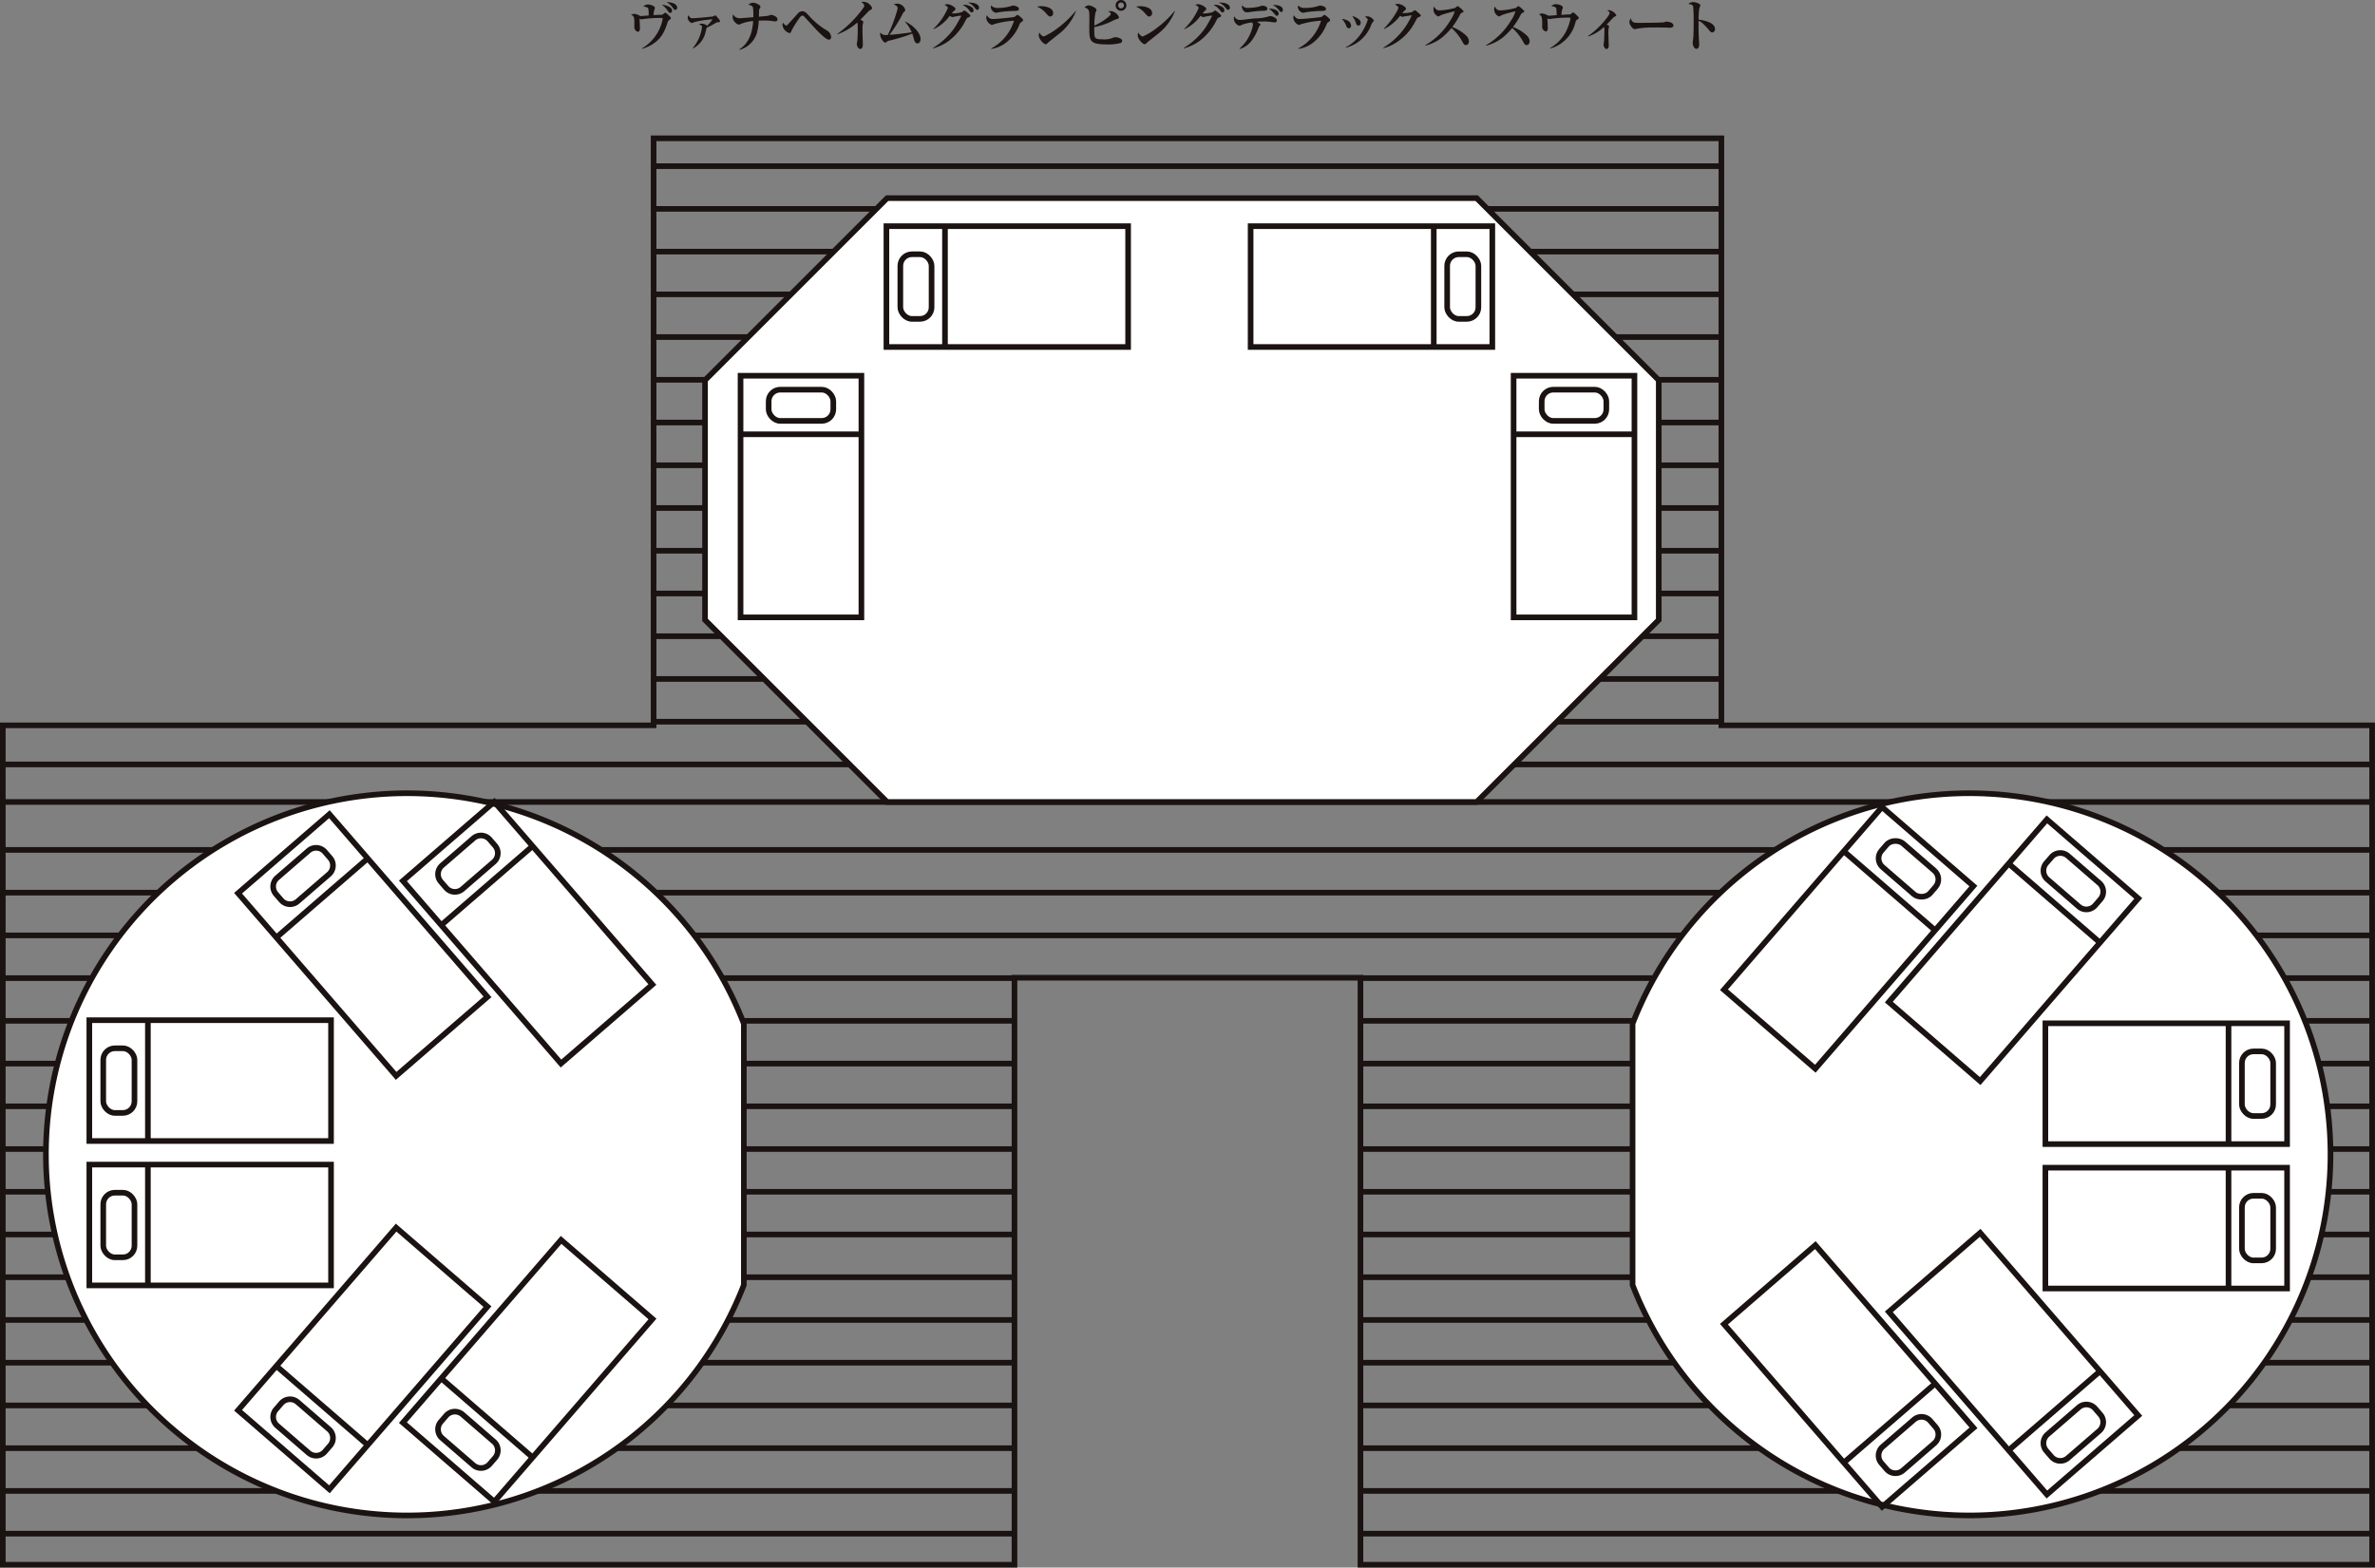 <svg xmlns="http://www.w3.org/2000/svg" xmlns:xlink="http://www.w3.org/1999/xlink" width="422.329" height="278.829" viewBox="0 0 422.329 278.829">
  <rect x="0" y="0" width="422.329" height="278.829" fill="#808080" stroke="none"/>
  <defs>
    <clipPath id="clip-path">
      <path id="パス_8393" data-name="パス 8393" d="M135.024,24.6V129.018H19.3V278.329H199.2V173.912h61.521V278.329h179.9V129.018H324.9V24.6Z" fill="none"/>
    </clipPath>
  </defs>
  <g id="room_dxsweet" transform="translate(-18.8)">
    <g id="グループ_3452" data-name="グループ 3452">
      <g id="グループ_3451" data-name="グループ 3451" clip-path="url(#clip-path)">
        <line id="線_789" data-name="線 789" x2="468" transform="translate(0 29.553)" fill="none" stroke="#1a1311" stroke-miterlimit="10" stroke-width="1"/>
        <line id="線_790" data-name="線 790" x2="468" transform="translate(0 37.154)" fill="none" stroke="#1a1311" stroke-miterlimit="10" stroke-width="1"/>
        <line id="線_791" data-name="線 791" x2="468" transform="translate(0 44.756)" fill="none" stroke="#1a1311" stroke-miterlimit="10" stroke-width="1"/>
        <line id="線_792" data-name="線 792" x2="468" transform="translate(0 52.357)" fill="none" stroke="#1a1311" stroke-miterlimit="10" stroke-width="1"/>
        <line id="線_793" data-name="線 793" x2="468" transform="translate(0 59.958)" fill="none" stroke="#1a1311" stroke-miterlimit="10" stroke-width="1"/>
        <line id="線_794" data-name="線 794" x2="468" transform="translate(0 67.56)" fill="none" stroke="#1a1311" stroke-miterlimit="10" stroke-width="1"/>
        <line id="線_795" data-name="線 795" x2="468" transform="translate(0 75.161)" fill="none" stroke="#1a1311" stroke-miterlimit="10" stroke-width="1"/>
        <line id="線_796" data-name="線 796" x2="468" transform="translate(0 82.763)" fill="none" stroke="#1a1311" stroke-miterlimit="10" stroke-width="1"/>
        <line id="線_797" data-name="線 797" x2="468" transform="translate(0 90.364)" fill="none" stroke="#1a1311" stroke-miterlimit="10" stroke-width="1"/>
        <line id="線_798" data-name="線 798" x2="468" transform="translate(0 97.965)" fill="none" stroke="#1a1311" stroke-miterlimit="10" stroke-width="1"/>
        <line id="線_799" data-name="線 799" x2="468" transform="translate(0 105.567)" fill="none" stroke="#1a1311" stroke-miterlimit="10" stroke-width="1"/>
        <line id="線_800" data-name="線 800" x2="468" transform="translate(0 113.168)" fill="none" stroke="#1a1311" stroke-miterlimit="10" stroke-width="1"/>
        <line id="線_801" data-name="線 801" x2="468" transform="translate(0 120.769)" fill="none" stroke="#1a1311" stroke-miterlimit="10" stroke-width="1"/>
        <line id="線_802" data-name="線 802" x2="468" transform="translate(0 128.371)" fill="none" stroke="#1a1311" stroke-miterlimit="10" stroke-width="1"/>
        <line id="線_803" data-name="線 803" x2="468" transform="translate(0 135.972)" fill="none" stroke="#1a1311" stroke-miterlimit="10" stroke-width="1"/>
        <line id="線_804" data-name="線 804" x2="468" transform="translate(0 142.652)" fill="none" stroke="#1a1311" stroke-miterlimit="10" stroke-width="1"/>
        <line id="線_805" data-name="線 805" x2="468" transform="translate(0 151.175)" fill="none" stroke="#1a1311" stroke-miterlimit="10" stroke-width="1"/>
        <line id="線_806" data-name="線 806" x2="468" transform="translate(0 158.776)" fill="none" stroke="#1a1311" stroke-miterlimit="10" stroke-width="1"/>
        <line id="線_807" data-name="線 807" x2="468" transform="translate(0 166.377)" fill="none" stroke="#1a1311" stroke-miterlimit="10" stroke-width="1"/>
        <line id="線_808" data-name="線 808" x2="468" transform="translate(0 173.979)" fill="none" stroke="#1a1311" stroke-miterlimit="10" stroke-width="1"/>
        <line id="線_809" data-name="線 809" x2="468" transform="translate(0 181.58)" fill="none" stroke="#1a1311" stroke-miterlimit="10" stroke-width="1"/>
        <line id="線_810" data-name="線 810" x2="468" transform="translate(0 189.182)" fill="none" stroke="#1a1311" stroke-miterlimit="10" stroke-width="1"/>
        <line id="線_811" data-name="線 811" x2="468" transform="translate(0 196.783)" fill="none" stroke="#1a1311" stroke-miterlimit="10" stroke-width="1"/>
        <line id="線_812" data-name="線 812" x2="468" transform="translate(0 204.384)" fill="none" stroke="#1a1311" stroke-miterlimit="10" stroke-width="1"/>
        <line id="線_813" data-name="線 813" x2="468" transform="translate(0 211.986)" fill="none" stroke="#1a1311" stroke-miterlimit="10" stroke-width="1"/>
        <line id="線_814" data-name="線 814" x2="468" transform="translate(0 219.587)" fill="none" stroke="#1a1311" stroke-miterlimit="10" stroke-width="1"/>
        <line id="線_815" data-name="線 815" x2="468" transform="translate(0 227.188)" fill="none" stroke="#1a1311" stroke-miterlimit="10" stroke-width="1"/>
        <line id="線_816" data-name="線 816" x2="468" transform="translate(0 234.79)" fill="none" stroke="#1a1311" stroke-miterlimit="10" stroke-width="1"/>
        <line id="線_817" data-name="線 817" x2="468" transform="translate(0 242.391)" fill="none" stroke="#1a1311" stroke-miterlimit="10" stroke-width="1"/>
        <line id="線_818" data-name="線 818" x2="468" transform="translate(0 249.992)" fill="none" stroke="#1a1311" stroke-miterlimit="10" stroke-width="1"/>
        <line id="線_819" data-name="線 819" x2="468" transform="translate(0 257.594)" fill="none" stroke="#1a1311" stroke-miterlimit="10" stroke-width="1"/>
        <line id="線_820" data-name="線 820" x2="468" transform="translate(0 265.195)" fill="none" stroke="#1a1311" stroke-miterlimit="10" stroke-width="1"/>
        <line id="線_821" data-name="線 821" x2="468" transform="translate(0 272.797)" fill="none" stroke="#1a1311" stroke-miterlimit="10" stroke-width="1"/>
      </g>
    </g>
    <g id="グループ_3456" data-name="グループ 3456">
      <path id="パス_8394" data-name="パス 8394" d="M324.9,129.018V24.6H135.024V129.018H19.3V278.329H199.2V173.911h61.521V278.329h179.9V129.018Z" fill="none" stroke="#1a1311" stroke-miterlimit="10" stroke-width="1"/>
      <path id="パス_8395" data-name="パス 8395" d="M132.971,8.6a7.787,7.787,0,0,0,2.939-3.108,7.228,7.228,0,0,0,.729-2.149c0-.16-.119-.16-.309-.16a21.931,21.931,0,0,0-3.329.24.877.877,0,0,1-.149.02,2.021,2.021,0,0,1-.32-.11c0,.15.059,1.469.059,1.589,0,.27,0,.729-.369.729a.834.834,0,0,1-.62-.759c-.01-.06,0-.9,0-1.059,0-.84-.18-1.05-.59-1.22a1.306,1.306,0,0,1,.6-.14,1.9,1.9,0,0,1,.76.23c.29.14.319.16.4.16,0,0,1.3-.1,1.39-.11-.01-.23-.03-1.049-.07-1.2-.09-.31-.64-.37-.9-.39a1.188,1.188,0,0,1,.85-.36c.379,0,1.219.26,1.219.59a3.184,3.184,0,0,1-.15.51,5.04,5.04,0,0,0-.11.779c.45-.02.91-.05,1.37-.05.219,0,.259-.03.6-.32a.158.158,0,0,1,.12-.05c.16,0,.56.4.74.59.239.24.27.27.27.36,0,.13-.15.24-.24.309-.23.17-.26.181-.33.411-.58,1.738-1.25,3.717-4.518,4.747ZM136.459.85c.75.03,1.85.4,1.85,1.03,0,.11-.04.409-.32.409-.18,0-.26-.1-.41-.31A3.57,3.57,0,0,0,136.459.84Zm2.749.5a.363.363,0,0,1-.34.41c-.11,0-.19-.04-.34-.25a3.523,3.523,0,0,0-1.2-1.139c.7,0,1.879.229,1.879.979" fill="#1a1311"/>
      <path id="パス_8396" data-name="パス 8396" d="M142,8.536a7.236,7.236,0,0,0,1.639-3.728c0-.25-.139-.31-.559-.47a1.234,1.234,0,0,1,.519-.13,1.441,1.441,0,0,1,.93.37,5.871,5.871,0,0,0,.979-1.139,16.463,16.463,0,0,0-3.258.5,2.335,2.335,0,0,1-.42.161,1.091,1.091,0,0,1-.739-.89.928.928,0,0,1,.13-.51c.19.35.32.54.709.54.91,0,3.578-.3,3.6-.3.08-.02.4-.2.47-.2s.13.06.24.19c.07.09.409.48.47.57a.53.53,0,0,1,.12.26c0,.179-.13.19-.34.2a.67.67,0,0,0-.4.11,12.091,12.091,0,0,1-1.629.85c-.02.09-.11.47-.14.539a4.421,4.421,0,0,1-2.269,3.149Z" fill="#1a1311"/>
      <path id="パス_8397" data-name="パス 8397" d="M150.281,8.785c1.029-.689,2.249-1.929,2.449-5.047a7.35,7.35,0,0,0-2.179.51.71.71,0,0,1-.37.12c-.33,0-.73-.41-.929-.74a1.125,1.125,0,0,1-.16-.65,1.153,1.153,0,0,1,.06-.429,1.3,1.3,0,0,0,1.229.689c.2,0,1.049-.07,1.319-.09l1.06-.09a12.568,12.568,0,0,0-.06-1.7c-.08-.369-.58-.459-.82-.51a1.206,1.206,0,0,1,.85-.369A2.1,2.1,0,0,1,153.9.97a.33.33,0,0,1,.12.259.519.519,0,0,1-.11.27c-.12.17-.13.23-.14.67-.01.12-.01.69-.02.8.21-.02,1.51-.13,1.579-.15.1-.02.52-.17.61-.17.26,0,1.119.3,1.119.789,0,.36-.319.36-.46.36a1.8,1.8,0,0,1-.219-.02,10.729,10.729,0,0,0-1.459-.13c-.54,0-.91.01-1.2.02a9.97,9.97,0,0,1-.32,2.179,4.482,4.482,0,0,1-3.078,3.018Z" fill="#1a1311"/>
      <path id="パス_8398" data-name="パス 8398" d="M158.622,4.528c.12,0,.18-.06.29-.19.829-.91.919-1.009,1.7-1.869A1.092,1.092,0,0,1,161.46,2c.42,0,.65.22,1.02.6a13.184,13.184,0,0,0,3.308,2.788,1.481,1.481,0,0,1,.81,1.22.428.428,0,0,1-.41.449c-.48,0-1.569-1.1-2.089-1.629-.39-.389-2.279-2.488-2.369-2.558a.417.417,0,0,0-.24-.09c-.24,0-.419.26-.649.58a19.686,19.686,0,0,0-1.25,2.008c-.17.43-.2.51-.419.51a1.719,1.719,0,0,1-1.23-1.459.828.828,0,0,1,.08-.38c.15.2.42.49.6.49" fill="#1a1311"/>
      <path id="パス_8399" data-name="パス 8399" d="M167.682,6.037a19.782,19.782,0,0,0,4.627-4.618.678.678,0,0,0,.17-.38c0-.329-.289-.529-.519-.689a1.869,1.869,0,0,1,.349-.04,1.757,1.757,0,0,1,1.32.689c.19.221.24.34.24.45,0,.17-.15.25-.34.35a1.732,1.732,0,0,0-.37.3L172.09,3.208c-.13.13-.2.2-.28.27.15.1.29.19.43.29a.172.172,0,0,1,.08.16.977.977,0,0,1-.08.3,2.623,2.623,0,0,0-.07.689c0,.81.02,1.62.05,2.429,0,.15.01.47.01.62,0,.429-.16.739-.44.739-.41,0-.64-.649-.64-.859,0-.09.09-.52.1-.61.03-.23.08-1.019.08-1.939,0-.07,0-.9-.04-1.089a.7.7,0,0,0-.06-.19A10.8,10.8,0,0,1,167.722,6.1Z" fill="#1a1311"/>
      <path id="パス_8400" data-name="パス 8400" d="M179.66,3.8c1.239.49,2.838,1.909,2.838,3.158,0,.45-.24.759-.559.759-.27,0-.47-.159-.65-.849a7.277,7.277,0,0,0-.27-.889A29.55,29.55,0,0,1,177,7.206a1.083,1.083,0,0,0-.529.24c-.121.1-.17.13-.25.13-.34,0-.91-.91-.91-1.449a1.626,1.626,0,0,1,.05-.36.988.988,0,0,0,.9.459,3.491,3.491,0,0,0,.419-.019,26.37,26.37,0,0,0,1.75-4.7c0-.35-.22-.52-.72-.739a2.535,2.535,0,0,1,.659-.12,1.552,1.552,0,0,1,1.41,1.1c0,.15-.03.17-.26.41a1.718,1.718,0,0,0-.32.519A23.872,23.872,0,0,1,176.961,6.2c1.02-.069,1.17-.089,3.968-.449A6.371,6.371,0,0,0,179.66,3.8" fill="#1a1311"/>
      <path id="パス_8401" data-name="パス 8401" d="M184.672,8.545a12.647,12.647,0,0,0,3.849-3.578c.349-.5,1.208-2.089,1.208-2.128,0-.06-.059-.06-.089-.06a10.2,10.2,0,0,0-1.28.22.975.975,0,0,1-.219.04,1.163,1.163,0,0,1-.46-.23,7.186,7.186,0,0,1-2.859,2.379l-.04-.061a10.984,10.984,0,0,0,2.569-3.708c0-.219-.25-.359-.61-.569a2.119,2.119,0,0,1,.59-.11,2.466,2.466,0,0,1,1.109.49c.22.16.26.239.26.369s-.03.15-.17.26a4.337,4.337,0,0,0-.5.52,5.553,5.553,0,0,0,1.779-.21c.089-.03.409-.31.5-.31a5.817,5.817,0,0,1,1.019.83.308.308,0,0,1,.01.1c0,.18-.13.23-.45.359-.13.05-.15.09-.35.41a10.135,10.135,0,0,1-3.068,3.748,8.455,8.455,0,0,1-2.779,1.3Zm5.377-7.7a2.346,2.346,0,0,1,1.05.17c.54.21.819.46.819.819a.345.345,0,0,1-.329.38c-.15,0-.25-.12-.36-.26A3.205,3.205,0,0,0,190.049.9Zm.93-.39c.979-.03,1.919.27,1.919.91a.34.34,0,0,1-.34.379c-.14,0-.17-.05-.51-.47A2.532,2.532,0,0,0,190.989.5Z" fill="#1a1311"/>
      <path id="パス_8402" data-name="パス 8402" d="M195.061,8.626a8.444,8.444,0,0,0,4.057-4.947,15.8,15.8,0,0,0-3.648.649c-.21.1-.23.11-.3.11a1.492,1.492,0,0,1-.99-1.279.979.979,0,0,1,.12-.45,1.272,1.272,0,0,0,.551.58,1.2,1.2,0,0,0,.569.09c.759,0,3.478-.3,3.657-.34.14-.03.2-.08.481-.31a.235.235,0,0,1,.17-.07c.159,0,.589.39.75.55.2.19.25.27.25.369,0,.141-.081.21-.271.32-.22.13-.229.15-.39.5A7.572,7.572,0,0,1,197.8,7.506a5.529,5.529,0,0,1-2.728,1.19Zm1.22-7.216a7.832,7.832,0,0,0,2.178-.29,2.243,2.243,0,0,1,.509-.14,2.282,2.282,0,0,1,.72.21.475.475,0,0,1,.3.409c0,.32-.33.34-1.02.351a22.4,22.4,0,0,0-2.488.219,3.023,3.023,0,0,1-.62.1,1.138,1.138,0,0,1-.868-1.109.875.875,0,0,1,.029-.19,1.617,1.617,0,0,0,1.26.44" fill="#1a1311"/>
      <path id="パス_8403" data-name="パス 8403" d="M203.962,1.1c.559,0,2.109.18,2.109,1.24a.57.57,0,0,1-.53.6c-.2,0-.3-.11-.72-.569a4.2,4.2,0,0,0-1.609-1.19,3.656,3.656,0,0,1,.75-.08m6.176.85a9.486,9.486,0,0,1-3.068,4.108c-.29.229-1.819,1.439-1.859,1.479-.28.29-.31.32-.45.32-.43,0-1.249-.96-1.249-1.6a1.374,1.374,0,0,1,.1-.47c.42.7.769.7.809.7a12.017,12.017,0,0,0,2.509-1.53,17.658,17.658,0,0,0,3.158-3.028Z" fill="#1a1311"/>
      <path id="パス_8404" data-name="パス 8404" d="M213.441,6.437c.15.549.71.549,1.3.549a4.1,4.1,0,0,0,1.858-.219,1.239,1.239,0,0,1,.54-.15c.27,0,1.209.179,1.209.649a.423.423,0,0,1-.29.38,8.449,8.449,0,0,1-2.458.25c-2.948,0-3.1-.59-3.1-2.838,0-.73.031-1.9,0-2.629-.019-.63-.179-.889-.849-1.1a1.163,1.163,0,0,1,.719-.38,2.34,2.34,0,0,1,1.24.539.411.411,0,0,1,.179.32,2.744,2.744,0,0,1-.2.46,12.571,12.571,0,0,0-.19,2.279c1.369-.56,2.928-1.769,2.928-2.059,0-.21-.259-.36-.44-.46a1.484,1.484,0,0,1,.41-.06,1.777,1.777,0,0,1,1.48,1.09c0,.23-.18.279-.47.36a2.635,2.635,0,0,0-.49.2,11.909,11.909,0,0,1-3.418,1.19,11.677,11.677,0,0,0,.04,1.629m4.7-4.518A.96.96,0,1,1,219.1.96a.96.96,0,0,1-.96.959m0-1.479a.514.514,0,0,0-.51.52.525.525,0,0,0,.52.529.531.531,0,0,0,.52-.529.525.525,0,0,0-.53-.52" fill="#1a1311"/>
      <path id="パス_8405" data-name="パス 8405" d="M221.561,1.1c.56,0,2.11.18,2.11,1.24a.571.571,0,0,1-.53.6c-.2,0-.3-.11-.72-.569a4.2,4.2,0,0,0-1.61-1.19,3.664,3.664,0,0,1,.75-.08m6.177.85a9.5,9.5,0,0,1-3.069,4.108c-.289.229-1.819,1.439-1.858,1.479-.28.29-.31.32-.451.32-.43,0-1.249-.96-1.249-1.6a1.349,1.349,0,0,1,.1-.47c.42.7.768.7.808.7a11.991,11.991,0,0,0,2.509-1.53,17.632,17.632,0,0,0,3.159-3.028Z" fill="#1a1311"/>
      <path id="パス_8406" data-name="パス 8406" d="M229.271,8.545a12.647,12.647,0,0,0,3.849-3.578c.35-.5,1.209-2.089,1.209-2.128,0-.06-.06-.06-.09-.06A10.167,10.167,0,0,0,232.96,3a.98.98,0,0,1-.22.04,1.163,1.163,0,0,1-.46-.23,7.183,7.183,0,0,1-2.858,2.379l-.04-.061a10.991,10.991,0,0,0,2.568-3.708c0-.219-.25-.359-.609-.569a2.108,2.108,0,0,1,.59-.11,2.466,2.466,0,0,1,1.109.49c.22.16.26.239.26.369s-.031.15-.17.26a4.32,4.32,0,0,0-.5.52,5.548,5.548,0,0,0,1.779-.21c.09-.03.409-.31.5-.31a5.744,5.744,0,0,1,1.019.83.308.308,0,0,1,.01.1c0,.18-.13.23-.45.359-.13.05-.149.09-.349.41a10.137,10.137,0,0,1-3.069,3.748,8.461,8.461,0,0,1-2.778,1.3Zm5.377-7.7a2.345,2.345,0,0,1,1.05.17c.54.21.819.46.819.819a.345.345,0,0,1-.329.38c-.15,0-.25-.12-.36-.26A3.2,3.2,0,0,0,234.648.9Zm.93-.39c.979-.03,1.919.27,1.919.91a.34.34,0,0,1-.34.379c-.14,0-.17-.05-.51-.47A2.532,2.532,0,0,0,235.588.5Z" fill="#1a1311"/>
      <path id="パス_8407" data-name="パス 8407" d="M239.221,8.635A7.439,7.439,0,0,0,241.6,4.477a.589.589,0,0,0-.161-.489,7.433,7.433,0,0,0-1.688.379c-.46.21-.47.21-.58.21a1.393,1.393,0,0,1-.969-1.259,1.337,1.337,0,0,1,.079-.44,1.072,1.072,0,0,0,1.07.67,7.813,7.813,0,0,0,.879-.08l1.6-.19a9.307,9.307,0,0,0,2.628-.37.806.806,0,0,1,.28-.049,1.857,1.857,0,0,1,.749.279c.281.17.361.33.361.5a.338.338,0,0,1-.361.35c-.1,0-.119-.01-.659-.08a8.6,8.6,0,0,0-1.229-.09c-.48,0-1.03.04-1.28.06.17.11.47.3.54.36a.219.219,0,0,1,.08.14c0,.069-.01.08-.169.23-.071.059-.1.15-.191.379a8.809,8.809,0,0,1-1.239,2.279,4.14,4.14,0,0,1-2.089,1.449Zm.46-7.666a1.25,1.25,0,0,0,1.019.44,10.868,10.868,0,0,0,1.589-.149,6.42,6.42,0,0,0,.76-.2.614.614,0,0,1,.25-.049c.25,0,.859.139.859.5,0,.39-.349.41-.809.41a16.713,16.713,0,0,0-2.248.22c-.161.02-.451.05-.621.05-.529,0-.849-.67-.849-1.02a.484.484,0,0,1,.05-.21Zm6.486,1.479c0,.261-.159.36-.31.36s-.169-.029-.389-.309c-.1-.12-.44-.46-.47-.5a3.248,3.248,0,0,0-.59-.47c.7,0,1.759.18,1.759.919m.75-.709c0,.1-.03.39-.29.39-.16,0-.21-.07-.359-.28a3.638,3.638,0,0,0-1.15-.989c.77.029,1.8.15,1.8.879" fill="#1a1311"/>
      <path id="パス_8408" data-name="パス 8408" d="M249.661,8.626a8.445,8.445,0,0,0,4.058-4.947,15.8,15.8,0,0,0-3.649.649c-.21.1-.229.11-.3.11a1.49,1.49,0,0,1-.99-1.279.979.979,0,0,1,.12-.45,1.28,1.28,0,0,0,.55.58,1.211,1.211,0,0,0,.57.09c.759,0,3.478-.3,3.658-.34.139-.03.2-.08.479-.31a.24.24,0,0,1,.17-.07c.16,0,.59.39.75.55.2.19.25.27.25.369,0,.141-.08.21-.27.32-.22.13-.23.15-.39.5A7.578,7.578,0,0,1,252.4,7.506a5.537,5.537,0,0,1-2.729,1.19ZM250.88,1.41a7.828,7.828,0,0,0,2.179-.29,2.229,2.229,0,0,1,.509-.14,2.274,2.274,0,0,1,.72.21.473.473,0,0,1,.3.409c0,.32-.329.34-1.02.351a22.378,22.378,0,0,0-2.488.219,3.039,3.039,0,0,1-.619.1,1.138,1.138,0,0,1-.87-1.109.89.89,0,0,1,.03-.19,1.616,1.616,0,0,0,1.259.44" fill="#1a1311"/>
      <path id="パス_8409" data-name="パス 8409" d="M258.391,3.638a1.053,1.053,0,0,1,.66.9.445.445,0,0,1-.4.5c-.291,0-.4-.279-.5-.54a3.563,3.563,0,0,0-.73-1.129,2.591,2.591,0,0,1,.97.27m-.28,4.767a7.337,7.337,0,0,0,2.9-2.738A8.93,8.93,0,0,0,262.028,3.5c0-.15-.209-.35-.548-.52a1.981,1.981,0,0,1,.489-.08,1.491,1.491,0,0,1,1.14.75c0,.06-.021.08-.191.27a1.576,1.576,0,0,0-.279.489,6.536,6.536,0,0,1-4.518,4.078Zm2.019-5.187c.52.32.63.55.63.83,0,.18-.08.489-.39.489s-.37-.179-.5-.569a3.416,3.416,0,0,0-.62-1.1,2.33,2.33,0,0,1,.88.35" fill="#1a1311"/>
      <path id="パス_8410" data-name="パス 8410" d="M264.772,8.485a12.633,12.633,0,0,0,5.077-5.767c-.25.04-1.219.18-1.259.19-.06.01-.32.08-.38.08a.947.947,0,0,1-.439-.18,7.9,7.9,0,0,1-2.8,2.329l-.06-.08a13.854,13.854,0,0,0,2.239-2.948,3.061,3.061,0,0,0,.319-.74c0-.22-.489-.5-.619-.57a1.81,1.81,0,0,1,.58-.109,2.058,2.058,0,0,1,1.059.439c.31.22.33.31.33.43s-.03.13-.29.36a3.134,3.134,0,0,0-.369.42,6.441,6.441,0,0,0,1.688-.19,4.985,4.985,0,0,1,.55-.33c.11,0,.4.25.53.37.459.409.52.46.52.559,0,.15-.05.17-.37.31-.23.09-.26.11-.6.74a9.4,9.4,0,0,1-3.7,3.958,7.1,7.1,0,0,1-1.979.809Z" fill="#1a1311"/>
      <path id="パス_8411" data-name="パス 8411" d="M272.252,8.036a12.5,12.5,0,0,0,4.417-4.348,6.637,6.637,0,0,0,.82-1.669,18.491,18.491,0,0,0-2.348.63c-.061.03-.351.18-.41.21a.431.431,0,0,1-.2.06A1.357,1.357,0,0,1,273.7,1.7a1.427,1.427,0,0,1,.09-.54c.319.53.569.689.94.689a12.329,12.329,0,0,0,2.848-.449,3.73,3.73,0,0,0,.3-.26.251.251,0,0,1,.13-.05,2.513,2.513,0,0,1,.609.45c.37.32.42.39.42.49s-.05.15-.25.229a.646.646,0,0,0-.34.31,13.733,13.733,0,0,1-1.409,2.239,7.1,7.1,0,0,1,2.419,1.469,1.48,1.48,0,0,1,.55,1.06c0,.369-.21.679-.54.679-.26,0-.4-.209-.51-.39a8.83,8.83,0,0,0-2.049-2.648A12.224,12.224,0,0,1,275.87,6.1a7.8,7.8,0,0,1-3.6,2.019Z" fill="#1a1311"/>
      <path id="パス_8412" data-name="パス 8412" d="M283.052,8.036a12.5,12.5,0,0,0,4.418-4.348,6.635,6.635,0,0,0,.819-1.669,18.534,18.534,0,0,0-2.348.63l-.41.21a.427.427,0,0,1-.2.06A1.358,1.358,0,0,1,284.5,1.7a1.446,1.446,0,0,1,.09-.54c.32.53.57.689.94.689a12.32,12.32,0,0,0,2.848-.449,3.725,3.725,0,0,0,.3-.26.254.254,0,0,1,.13-.05,2.5,2.5,0,0,1,.61.45c.369.32.419.39.419.49s-.05.15-.249.229a.642.642,0,0,0-.34.31,13.871,13.871,0,0,1-1.409,2.239,7.1,7.1,0,0,1,2.418,1.469,1.477,1.477,0,0,1,.55,1.06c0,.369-.21.679-.539.679-.261,0-.4-.209-.51-.39a8.846,8.846,0,0,0-2.049-2.648A12.129,12.129,0,0,1,286.67,6.1a7.8,7.8,0,0,1-3.6,2.019Z" fill="#1a1311"/>
      <path id="パス_8413" data-name="パス 8413" d="M294.441,8.545A7.113,7.113,0,0,0,297.5,5.107a8.605,8.605,0,0,0,.569-1.809c0-.17-.14-.17-.21-.17a24.175,24.175,0,0,0-2.549.13c-.159.02-.969.13-1.009.13-.06,0-.089-.01-.33-.1.01.13.06,1.619.06,1.749,0,.22-.06.55-.34.55a.8.8,0,0,1-.659-.85c0-.02.01-.739.01-.759-.05-.81-.05-.87-.17-1.08a.854.854,0,0,0-.42-.35,1.211,1.211,0,0,1,.57-.14,1.847,1.847,0,0,1,.859.261c.25.119.27.129.36.129.06,0,1.16-.08,1.38-.1-.031-.579-.05-1.039-.061-1.089-.04-.2-.08-.43-.919-.52a1.357,1.357,0,0,1,.86-.35c.339,0,1.209.22,1.209.59a3.825,3.825,0,0,1-.15.48,5.847,5.847,0,0,0-.11.84c1-.071,1.159-.081,1.289-.081.26,0,.31,0,.41-.089.31-.26.33-.27.39-.27.139,0,.519.379.839.709.05.05.17.17.17.27,0,.14-.16.22-.21.26-.269.15-.28.17-.4.579a6.313,6.313,0,0,1-2.18,3.419,5.852,5.852,0,0,1-2.278,1.169Z" fill="#1a1311"/>
      <path id="パス_8414" data-name="パス 8414" d="M301.212,6.377c1.749-1.109,3.817-3.6,3.817-4.048,0-.18-.12-.27-.41-.48a.985.985,0,0,1,.271-.04,1.745,1.745,0,0,1,1.329.9c0,.11-.09.15-.27.24s-.28.179-1.049,1.009c-.18.19-.291.3-.4.4.289.15.43.23.43.35a3.047,3.047,0,0,1-.08.31,6.458,6.458,0,0,0-.04.889c0,.34.059,1.889.059,2.2,0,.13,0,.609-.42.609-.309,0-.5-.609-.5-.719,0-.08.07-.43.07-.5.06-.559.08-1.769.08-2.109a1.236,1.236,0,0,0-.08-.59,7.561,7.561,0,0,1-2.779,1.68Z" fill="#1a1311"/>
      <path id="パス_8415" data-name="パス 8415" d="M310.381,4.068c.63,0,3.918-.03,4.268-.1l.29-.09a.53.53,0,0,1,.2-.03c.4,0,1.239.18,1.239.7,0,.24-.26.39-.64.39a4.394,4.394,0,0,1-.469-.02c-.57-.03-2.049-.03-2.7-.03a14.887,14.887,0,0,0-2.778.24,1.314,1.314,0,0,1-.3.06c-.339,0-.949-.77-.949-1.28a1.825,1.825,0,0,1,.21-.659c.329.789.51.819,1.629.819" fill="#1a1311"/>
      <path id="パス_8416" data-name="パス 8416" d="M323.769,5.148a.554.554,0,0,1-.52.62c-.11,0-.23-.05-.419-.26a11.541,11.541,0,0,0-1.39-1.469,2.585,2.585,0,0,0-.59-.34c-.01.939-.019,2.3.05,3.2.011.13.051.669.051,1.06,0,.219-.071.729-.5.729s-.65-.74-.65-1a4,4,0,0,1,.07-.67c.1-.72.1-2.359.1-3.148a26.258,26.258,0,0,0-.09-2.719c-.07-.28-.35-.359-.84-.47a1.354,1.354,0,0,1,.8-.309,2.161,2.161,0,0,1,1.209.38.243.243,0,0,1,.111.209,4.893,4.893,0,0,1-.191.55,14.193,14.193,0,0,0-.12,1.989c1.23.12,2.919.62,2.919,1.649" fill="#1a1311"/>
      <path id="パス_8417" data-name="パス 8417" d="M151.072,182.093a64.228,64.228,0,1,0,0,46.47Z" fill="#fff"/>
      <path id="パス_8418" data-name="パス 8418" d="M151.072,182.093a64.228,64.228,0,1,0,0,46.47Z" fill="none" stroke="#1a1311" stroke-miterlimit="10" stroke-width="1"/>
      <rect id="長方形_2080" data-name="長方形 2080" width="42.98" height="21.49" transform="translate(34.685 181.465)" fill="none" stroke="#1a1311" stroke-miterlimit="10" stroke-width="1"/>
      <rect id="長方形_2081" data-name="長方形 2081" width="5.554" height="11.494" rx="2.06" transform="translate(37.161 186.463)" fill="none" stroke="#1a1311" stroke-miterlimit="10" stroke-width="1"/>
      <line id="線_822" data-name="線 822" y1="21.49" transform="translate(45.099 181.465)" fill="none" stroke="#1a1311" stroke-miterlimit="10" stroke-width="1"/>
      <rect id="長方形_2082" data-name="長方形 2082" width="42.98" height="21.49" transform="translate(34.685 207.149)" fill="none" stroke="#1a1311" stroke-miterlimit="10" stroke-width="1"/>
      <rect id="長方形_2083" data-name="長方形 2083" width="5.554" height="11.494" rx="2.06" transform="translate(37.161 212.147)" fill="none" stroke="#1a1311" stroke-miterlimit="10" stroke-width="1"/>
      <line id="線_823" data-name="線 823" y1="21.49" transform="translate(45.099 207.149)" fill="none" stroke="#1a1311" stroke-miterlimit="10" stroke-width="1"/>
      <rect id="長方形_2084" data-name="長方形 2084" width="42.98" height="21.49" transform="matrix(0.654, -0.756, 0.756, 0.654, 61.131, 250.852)" fill="none" stroke="#1a1311" stroke-miterlimit="10" stroke-width="1"/>
      <path id="長方形_2085" data-name="長方形 2085" d="M2.059,0H3.494A2.059,2.059,0,0,1,5.554,2.059V9.434a2.06,2.06,0,0,1-2.06,2.06H2.059A2.059,2.059,0,0,1,0,9.434V2.059A2.059,2.059,0,0,1,2.059,0Z" transform="translate(66.531 252.25) rotate(-49.126)" fill="none" stroke="#1a1311" stroke-miterlimit="10" stroke-width="1"/>
      <line id="線_824" data-name="線 824" x1="16.25" y1="14.063" transform="translate(67.945 242.976)" fill="none" stroke="#1a1311" stroke-miterlimit="10" stroke-width="1"/>
      <rect id="長方形_2086" data-name="長方形 2086" width="42.98" height="21.49" transform="translate(90.448 253.048) rotate(-49.128)" fill="none" stroke="#1a1311" stroke-miterlimit="10" stroke-width="1"/>
      <path id="長方形_2087" data-name="長方形 2087" d="M2.06,0H3.494A2.059,2.059,0,0,1,5.554,2.059V9.433a2.061,2.061,0,0,1-2.061,2.061H2.06A2.06,2.06,0,0,1,0,9.434V2.06A2.06,2.06,0,0,1,2.06,0Z" transform="translate(95.848 254.446) rotate(-49.126)" fill="none" stroke="#1a1311" stroke-miterlimit="10" stroke-width="1"/>
      <line id="線_825" data-name="線 825" x1="16.25" y1="14.063" transform="translate(97.263 245.172)" fill="none" stroke="#1a1311" stroke-miterlimit="10" stroke-width="1"/>
      <rect id="長方形_2088" data-name="長方形 2088" width="21.49" height="42.98" transform="matrix(0.756, -0.654, 0.654, 0.756, 61.131, 158.878)" fill="none" stroke="#1a1311" stroke-miterlimit="10" stroke-width="1"/>
      <path id="長方形_2089" data-name="長方形 2089" d="M2.059,0H9.434a2.059,2.059,0,0,1,2.059,2.059V3.494a2.06,2.06,0,0,1-2.06,2.06H2.06A2.06,2.06,0,0,1,0,3.494V2.059A2.059,2.059,0,0,1,2.059,0Z" transform="matrix(0.756, -0.654, 0.654, 0.756, 66.531, 157.48)" fill="none" stroke="#1a1311" stroke-miterlimit="10" stroke-width="1"/>
      <line id="線_826" data-name="線 826" x1="16.25" y2="14.063" transform="translate(67.945 152.69)" fill="none" stroke="#1a1311" stroke-miterlimit="10" stroke-width="1"/>
      <rect id="長方形_2090" data-name="長方形 2090" width="21.49" height="42.98" transform="matrix(0.756, -0.654, 0.654, 0.756, 90.448, 156.682)" fill="none" stroke="#1a1311" stroke-miterlimit="10" stroke-width="1"/>
      <path id="長方形_2091" data-name="長方形 2091" d="M2.06,0H9.434a2.059,2.059,0,0,1,2.059,2.059V3.493A2.061,2.061,0,0,1,9.433,5.554H2.059A2.059,2.059,0,0,1,0,3.494V2.06A2.06,2.06,0,0,1,2.06,0Z" transform="matrix(0.756, -0.654, 0.654, 0.756, 95.848, 155.284)" fill="none" stroke="#1a1311" stroke-miterlimit="10" stroke-width="1"/>
      <line id="線_827" data-name="線 827" x1="16.25" y2="14.063" transform="translate(97.263 150.494)" fill="none" stroke="#1a1311" stroke-miterlimit="10" stroke-width="1"/>
      <path id="パス_8419" data-name="パス 8419" d="M309.109,228.562a64.228,64.228,0,1,0,0-46.47Z" fill="#fff"/>
      <path id="パス_8420" data-name="パス 8420" d="M309.109,228.562a64.228,64.228,0,1,0,0-46.47Z" fill="none" stroke="#1a1311" stroke-miterlimit="10" stroke-width="1"/>
      <rect id="長方形_2092" data-name="長方形 2092" width="42.98" height="21.49" transform="translate(382.516 207.7)" fill="none" stroke="#1a1311" stroke-miterlimit="10" stroke-width="1"/>
      <rect id="長方形_2093" data-name="長方形 2093" width="5.554" height="11.494" rx="2.06" transform="translate(417.465 212.698)" fill="none" stroke="#1a1311" stroke-miterlimit="10" stroke-width="1"/>
      <line id="線_828" data-name="線 828" y2="21.49" transform="translate(415.082 207.7)" fill="none" stroke="#1a1311" stroke-miterlimit="10" stroke-width="1"/>
      <rect id="長方形_2094" data-name="長方形 2094" width="42.98" height="21.49" transform="translate(382.516 182.016)" fill="none" stroke="#1a1311" stroke-miterlimit="10" stroke-width="1"/>
      <rect id="長方形_2095" data-name="長方形 2095" width="5.554" height="11.494" rx="2.06" transform="translate(417.465 187.014)" fill="none" stroke="#1a1311" stroke-miterlimit="10" stroke-width="1"/>
      <line id="線_829" data-name="線 829" y2="21.49" transform="translate(415.082 182.016)" fill="none" stroke="#1a1311" stroke-miterlimit="10" stroke-width="1"/>
      <rect id="長方形_2096" data-name="長方形 2096" width="42.98" height="21.49" transform="matrix(0.654, -0.756, 0.756, 0.654, 354.675, 178.241)" fill="none" stroke="#1a1311" stroke-miterlimit="10" stroke-width="1"/>
      <path id="長方形_2097" data-name="長方形 2097" d="M2.06,0H3.494A2.059,2.059,0,0,1,5.554,2.059V9.433a2.061,2.061,0,0,1-2.061,2.061H2.059A2.059,2.059,0,0,1,0,9.434V2.06A2.06,2.06,0,0,1,2.06,0Z" transform="translate(381.325 155.083) rotate(-49.126)" fill="none" stroke="#1a1311" stroke-miterlimit="10" stroke-width="1"/>
      <line id="線_830" data-name="線 830" x2="16.25" y2="14.063" transform="translate(375.986 153.616)" fill="none" stroke="#1a1311" stroke-miterlimit="10" stroke-width="1"/>
      <rect id="長方形_2098" data-name="長方形 2098" width="42.98" height="21.49" transform="matrix(0.654, -0.756, 0.756, 0.654, 325.358, 176.045)" fill="none" stroke="#1a1311" stroke-miterlimit="10" stroke-width="1"/>
      <rect id="長方形_2099" data-name="長方形 2099" width="5.554" height="11.493" rx="2.06" transform="translate(352.007 152.887) rotate(-49.126)" fill="none" stroke="#1a1311" stroke-miterlimit="10" stroke-width="1"/>
      <line id="線_831" data-name="線 831" x2="16.25" y2="14.063" transform="translate(346.668 151.42)" fill="none" stroke="#1a1311" stroke-miterlimit="10" stroke-width="1"/>
      <rect id="長方形_2100" data-name="長方形 2100" width="21.49" height="42.98" transform="matrix(0.756, -0.654, 0.654, 0.756, 354.675, 233.34)" fill="none" stroke="#1a1311" stroke-miterlimit="10" stroke-width="1"/>
      <path id="長方形_2101" data-name="長方形 2101" d="M2.06,0H9.434a2.059,2.059,0,0,1,2.059,2.059V3.493A2.061,2.061,0,0,1,9.433,5.554H2.06A2.06,2.06,0,0,1,0,3.494V2.06A2.06,2.06,0,0,1,2.06,0Z" transform="matrix(0.756, -0.654, 0.654, 0.756, 381.325, 256.497)" fill="none" stroke="#1a1311" stroke-miterlimit="10" stroke-width="1"/>
      <line id="線_832" data-name="線 832" y1="14.063" x2="16.25" transform="translate(375.986 243.902)" fill="none" stroke="#1a1311" stroke-miterlimit="10" stroke-width="1"/>
      <rect id="長方形_2102" data-name="長方形 2102" width="21.49" height="42.98" transform="translate(325.358 235.536) rotate(-40.872)" fill="none" stroke="#1a1311" stroke-miterlimit="10" stroke-width="1"/>
      <path id="長方形_2103" data-name="長方形 2103" d="M2.059,0H9.434a2.059,2.059,0,0,1,2.059,2.059V3.493A2.061,2.061,0,0,1,9.433,5.554H2.06A2.06,2.06,0,0,1,0,3.494V2.059A2.059,2.059,0,0,1,2.059,0Z" transform="matrix(0.756, -0.654, 0.654, 0.756, 352.008, 258.693)" fill="none" stroke="#1a1311" stroke-miterlimit="10" stroke-width="1"/>
      <line id="線_833" data-name="線 833" y1="14.063" x2="16.25" transform="translate(346.668 246.098)" fill="none" stroke="#1a1311" stroke-miterlimit="10" stroke-width="1"/>
      <path id="パス_8421" data-name="パス 8421" d="M313.765,67.628,281.379,35.242H176.555L144.169,67.628v42.638l32.386,32.387H281.379l32.386-32.387Z" fill="#fff"/>
      <path id="パス_8422" data-name="パス 8422" d="M313.765,67.628,281.379,35.242H176.555L144.169,67.628v42.638l32.386,32.387H281.379l32.386-32.387Z" fill="none" stroke="#1a1311" stroke-miterlimit="10" stroke-width="1"/>
      <rect id="長方形_2104" data-name="長方形 2104" width="42.98" height="21.49" transform="translate(176.425 40.23)" fill="none" stroke="#1a1311" stroke-miterlimit="10" stroke-width="1"/>
      <rect id="長方形_2105" data-name="長方形 2105" width="5.554" height="11.494" rx="2.06" transform="translate(178.902 45.227)" fill="none" stroke="#1a1311" stroke-miterlimit="10" stroke-width="1"/>
      <line id="線_834" data-name="線 834" y1="21.49" transform="translate(186.84 40.23)" fill="none" stroke="#1a1311" stroke-miterlimit="10" stroke-width="1"/>
      <rect id="長方形_2106" data-name="長方形 2106" width="42.98" height="21.49" transform="translate(241.189 40.23)" fill="none" stroke="#1a1311" stroke-miterlimit="10" stroke-width="1"/>
      <rect id="長方形_2107" data-name="長方形 2107" width="5.554" height="11.494" rx="2.06" transform="translate(276.138 45.228)" fill="none" stroke="#1a1311" stroke-miterlimit="10" stroke-width="1"/>
      <line id="線_835" data-name="線 835" y2="21.49" transform="translate(273.754 40.23)" fill="none" stroke="#1a1311" stroke-miterlimit="10" stroke-width="1"/>
      <rect id="長方形_2108" data-name="長方形 2108" width="21.49" height="42.98" transform="translate(150.487 66.833)" fill="none" stroke="#1a1311" stroke-miterlimit="10" stroke-width="1"/>
      <rect id="長方形_2109" data-name="長方形 2109" width="11.494" height="5.554" rx="2.06" transform="translate(155.485 69.31)" fill="none" stroke="#1a1311" stroke-miterlimit="10" stroke-width="1"/>
      <line id="線_836" data-name="線 836" x2="21.49" transform="translate(150.487 77.247)" fill="none" stroke="#1a1311" stroke-miterlimit="10" stroke-width="1"/>
      <rect id="長方形_2110" data-name="長方形 2110" width="21.49" height="42.98" transform="translate(287.952 66.833)" fill="none" stroke="#1a1311" stroke-miterlimit="10" stroke-width="1"/>
      <rect id="長方形_2111" data-name="長方形 2111" width="11.494" height="5.554" rx="2.06" transform="translate(292.95 69.31)" fill="none" stroke="#1a1311" stroke-miterlimit="10" stroke-width="1"/>
      <line id="線_837" data-name="線 837" x2="21.49" transform="translate(287.952 77.247)" fill="none" stroke="#1a1311" stroke-miterlimit="10" stroke-width="1"/>
    </g>
  </g>
</svg>
